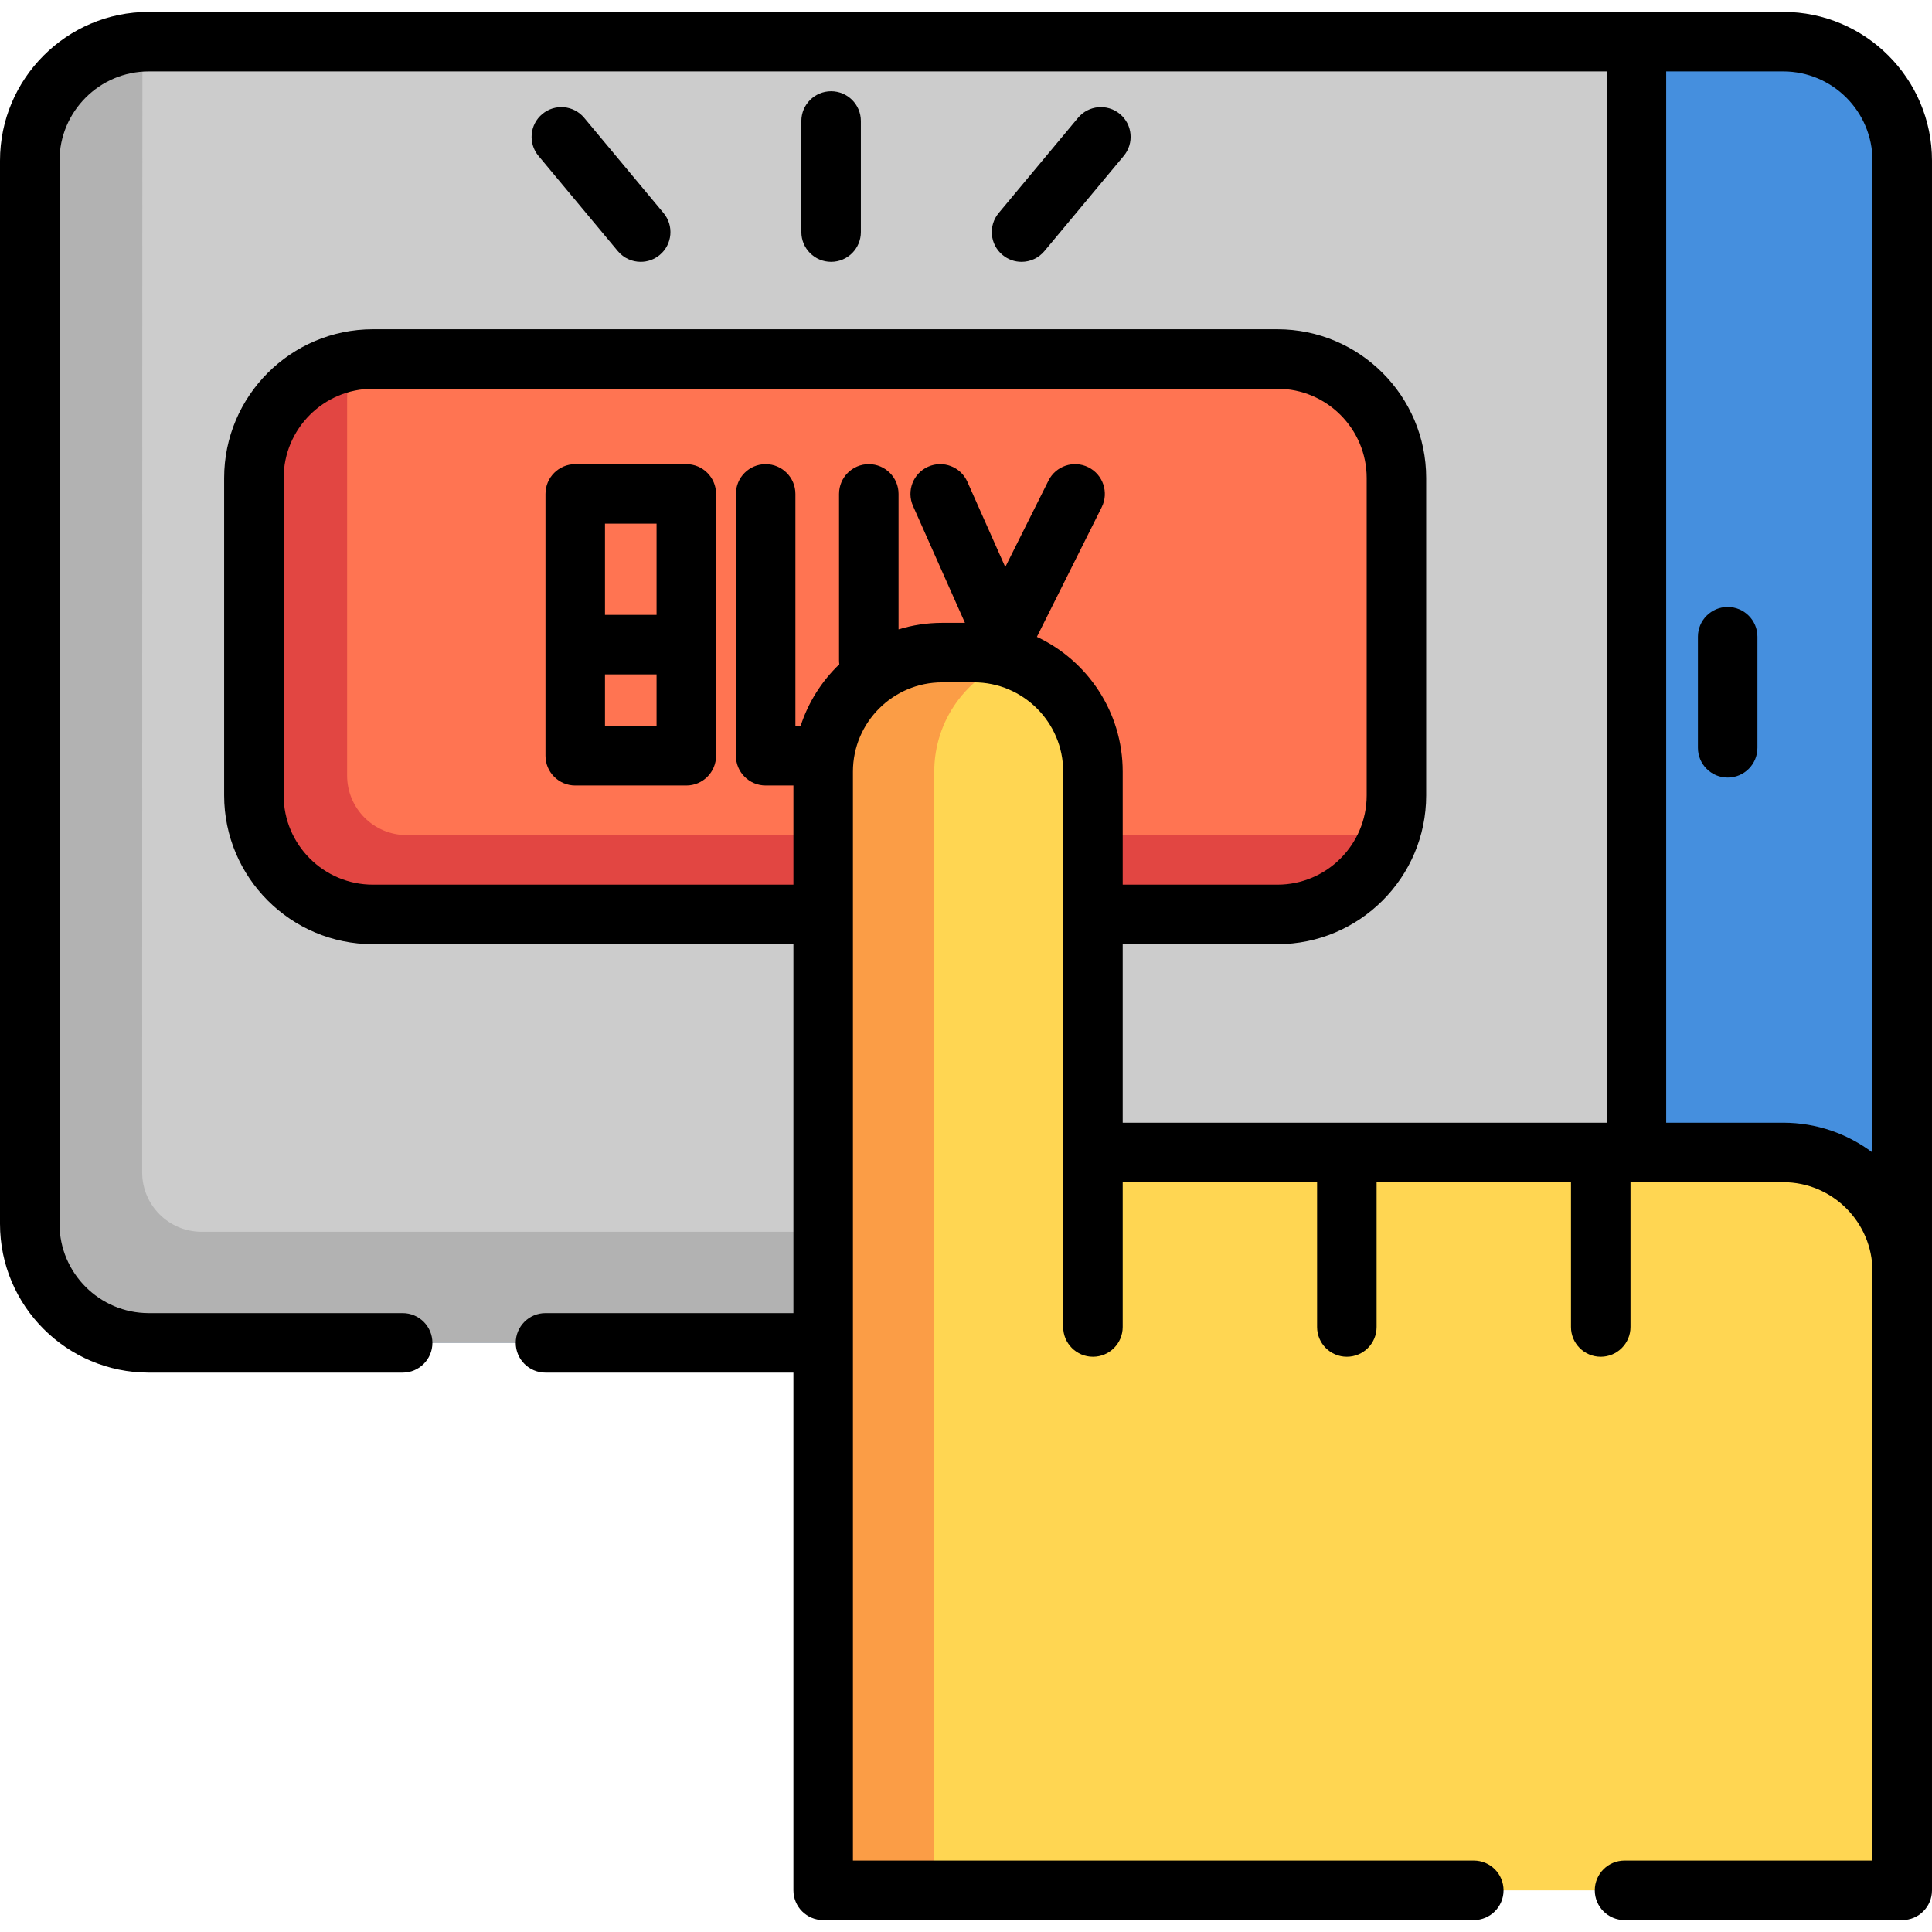 <?xml version="1.0" encoding="iso-8859-1"?>
<!-- Uploaded to: SVG Repo, www.svgrepo.com, Generator: SVG Repo Mixer Tools -->
<svg height="800px" width="800px" version="1.1" id="Layer_1" xmlns="http://www.w3.org/2000/svg" xmlns:xlink="http://www.w3.org/1999/xlink" 
	 viewBox="0 0 512 512" xml:space="preserve">
<g>
	<path style="fill:#458FDE;" d="M472.575,355.877H39.425c-17.42,0-31.54-14.12-31.54-31.54V42.579c0-17.42,14.12-31.54,31.54-31.54
		h433.15c17.42,0,31.54,14.12,31.54,31.54v281.758C504.115,341.756,489.995,355.877,472.575,355.877z"/>
	<path style="fill:#458FDE;" d="M472.575,11.039h-38.899v344.838h38.899c17.42,0,31.54-14.12,31.54-31.54V42.579
		C504.115,25.159,489.995,11.039,472.575,11.039z"/>
</g>
<path style="fill:#CCCCCC;" d="M39.425,11.039c-17.42,0-31.54,14.12-31.54,31.54v281.758c0,17.42,14.12,31.54,31.54,31.54h394.251
	V11.039H39.425z"/>
<path style="fill:#B2B2B2;" d="M53.442,326.439c-8.709,0-15.77-7.061-15.77-15.77c0,0,0.03-298.904,0.074-299.585
	C21.109,11.957,7.885,25.723,7.885,42.579v281.758c0,17.42,14.12,31.54,31.54,31.54h394.251v-29.437H53.442z"/>
<path style="fill:#FF7452;" d="M338.53,242.333H98.825c-17.42,0-31.54-14.12-31.54-31.54v-84.107c0-17.42,14.12-31.54,31.54-31.54
	H338.53c17.42,0,31.54,14.12,31.54,31.54v84.107C370.07,228.212,355.949,242.333,338.53,242.333z"/>
<path style="fill:#E24642;" d="M363.236,221.306H107.762c-8.709,0-15.77-7.061-15.77-15.77v-99.877
	c0-3.527,0.588-6.916,1.656-10.083c-14.954,2.472-26.362,15.455-26.362,31.11v84.107c0,17.42,14.12,31.54,31.54,31.54H338.53
	c13.891,0,25.677-8.985,29.884-21.457C366.729,221.155,365,221.306,363.236,221.306z"/>
<path style="fill:#FFD652;" d="M289.643,305.413V204.485c0-17.42-14.12-31.54-31.54-31.54h-8.411c-17.42,0-31.54,14.12-31.54,31.54
	v121.955v174.522h285.963V336.953c0-17.42-14.12-31.54-31.54-31.54H289.643z"/>
<path style="fill:#FB9D46;" d="M247.589,204.485c0-13.731,8.778-25.408,21.027-29.738c-3.29-1.163-6.826-1.802-10.513-1.802h-8.411
	c-17.42,0-31.54,14.12-31.54,31.54v121.955v174.522h29.437V326.439V204.485z"/>
<path d="M512,42.579c0-21.739-17.686-39.425-39.425-39.425H39.425C17.686,3.154,0,20.84,0,42.579v281.758
	c0,21.74,17.686,39.425,39.425,39.425h67.285c4.355,0,7.885-3.53,7.885-7.885c0-4.355-3.53-7.885-7.885-7.885H39.425
	c-13.044,0-23.655-10.611-23.655-23.655V42.579c0-13.044,10.611-23.655,23.655-23.655h386.366v278.604H297.528v-47.31h41.002
	c21.74,0,39.425-17.686,39.425-39.425v-84.107c0-21.74-17.686-39.425-39.425-39.425H98.825c-21.739,0-39.425,17.686-39.425,39.425
	v84.107c0,21.739,17.686,39.425,39.425,39.425h111.441v97.774h-65.708c-4.355,0-7.885,3.53-7.885,7.885
	c0,4.355,3.53,7.885,7.885,7.885h65.708v137.199c0,4.355,3.53,7.885,7.885,7.885h172.419c4.356,0,7.885-3.53,7.885-7.885
	c0-4.355-3.529-7.885-7.885-7.885H226.037V204.485c0-13.044,10.611-23.655,23.655-23.655h8.411
	c13.043,0,23.655,10.611,23.655,23.655v96.723v4.205v46.259c0,4.355,3.529,7.885,7.885,7.885s7.885-3.53,7.885-7.885v-38.374h51.515
	v38.374c0,4.355,3.529,7.885,7.885,7.885c4.356,0,7.885-3.53,7.885-7.885v-38.374h51.515v38.374c0,4.355,3.529,7.885,7.885,7.885
	s7.885-3.53,7.885-7.885v-38.374h40.476c13.043,0,23.655,10.611,23.655,23.655v156.123h-65.708c-4.356,0-7.885,3.53-7.885,7.885
	c0,4.355,3.529,7.885,7.885,7.885h73.593c4.356,0,7.885-3.53,7.885-7.885V42.579z M274.785,168.775l17.179-34.358
	c1.948-3.895,0.369-8.631-3.526-10.579c-3.897-1.948-8.633-0.369-10.58,3.526l-11.452,22.904l-10.036-22.581
	c-1.768-3.98-6.429-5.773-10.407-4.003c-3.979,1.768-5.772,6.428-4.003,10.407l13.764,30.967h-6.032
	c-4.023,0-7.906,0.609-11.565,1.734v-35.902c0-4.355-3.53-7.885-7.885-7.885s-7.885,3.53-7.885,7.885v44.156
	c0,0.34,0.028,0.672,0.07,1c-4.663,4.472-8.233,10.073-10.262,16.363c-0.107-0.004-0.213-0.016-0.322-0.016h-1.051v-61.503
	c0-4.355-3.53-7.885-7.885-7.885s-7.885,3.53-7.885,7.885v69.388c0,4.355,3.53,7.885,7.885,7.885h7.359v26.283H98.825
	c-13.044,0-23.655-10.611-23.655-23.655v-84.107c0-13.044,10.611-23.655,23.655-23.655H338.53c13.043,0,23.655,10.611,23.655,23.655
	v84.107c0,13.044-10.612,23.655-23.655,23.655h-41.002v-29.963C297.528,188.706,288.207,175.07,274.785,168.775z M472.575,297.528
	h-31.014V18.924h31.014c13.043,0,23.655,10.611,23.655,23.655v262.855C489.636,300.473,481.444,297.528,472.575,297.528z"/>
<path d="M457.856,160.854c-4.356,0-7.885,3.53-7.885,7.885v29.437c0,4.355,3.529,7.885,7.885,7.885c4.356,0,7.885-3.53,7.885-7.885
	v-29.437C465.741,164.385,462.212,160.854,457.856,160.854z"/>
<path d="M181.881,123.006h-29.437c-4.355,0-7.885,3.53-7.885,7.885v69.388c0,4.355,3.53,7.885,7.885,7.885h29.437
	c4.355,0,7.885-3.53,7.885-7.885v-69.388C189.766,126.537,186.236,123.006,181.881,123.006z M173.996,192.394h-13.667v-13.667
	h13.667V192.394z M173.996,162.957h-13.667v-24.181h13.667V162.957z"/>
<path d="M228.14,61.503V32.066c0-4.355-3.53-7.885-7.885-7.885s-7.885,3.53-7.885,7.885v29.437c0,4.355,3.53,7.885,7.885,7.885
	S228.14,65.858,228.14,61.503z"/>
<path d="M169.795,69.388c1.78,0,3.57-0.599,5.043-1.827c3.345-2.788,3.797-7.76,1.009-11.105l-21.027-25.232
	c-2.789-3.346-7.761-3.798-11.105-1.009c-3.345,2.788-3.797,7.76-1.009,11.105l21.027,25.232
	C165.293,68.423,167.535,69.388,169.795,69.388z"/>
<path d="M270.714,69.388c2.258,0,4.502-0.966,6.062-2.838l21.027-25.232c2.787-3.345,2.336-8.317-1.009-11.105
	c-3.344-2.786-8.317-2.336-11.105,1.009l-21.027,25.232c-2.787,3.345-2.336,8.317,1.009,11.105
	C267.145,68.789,268.935,69.388,270.714,69.388z"/>
</svg>